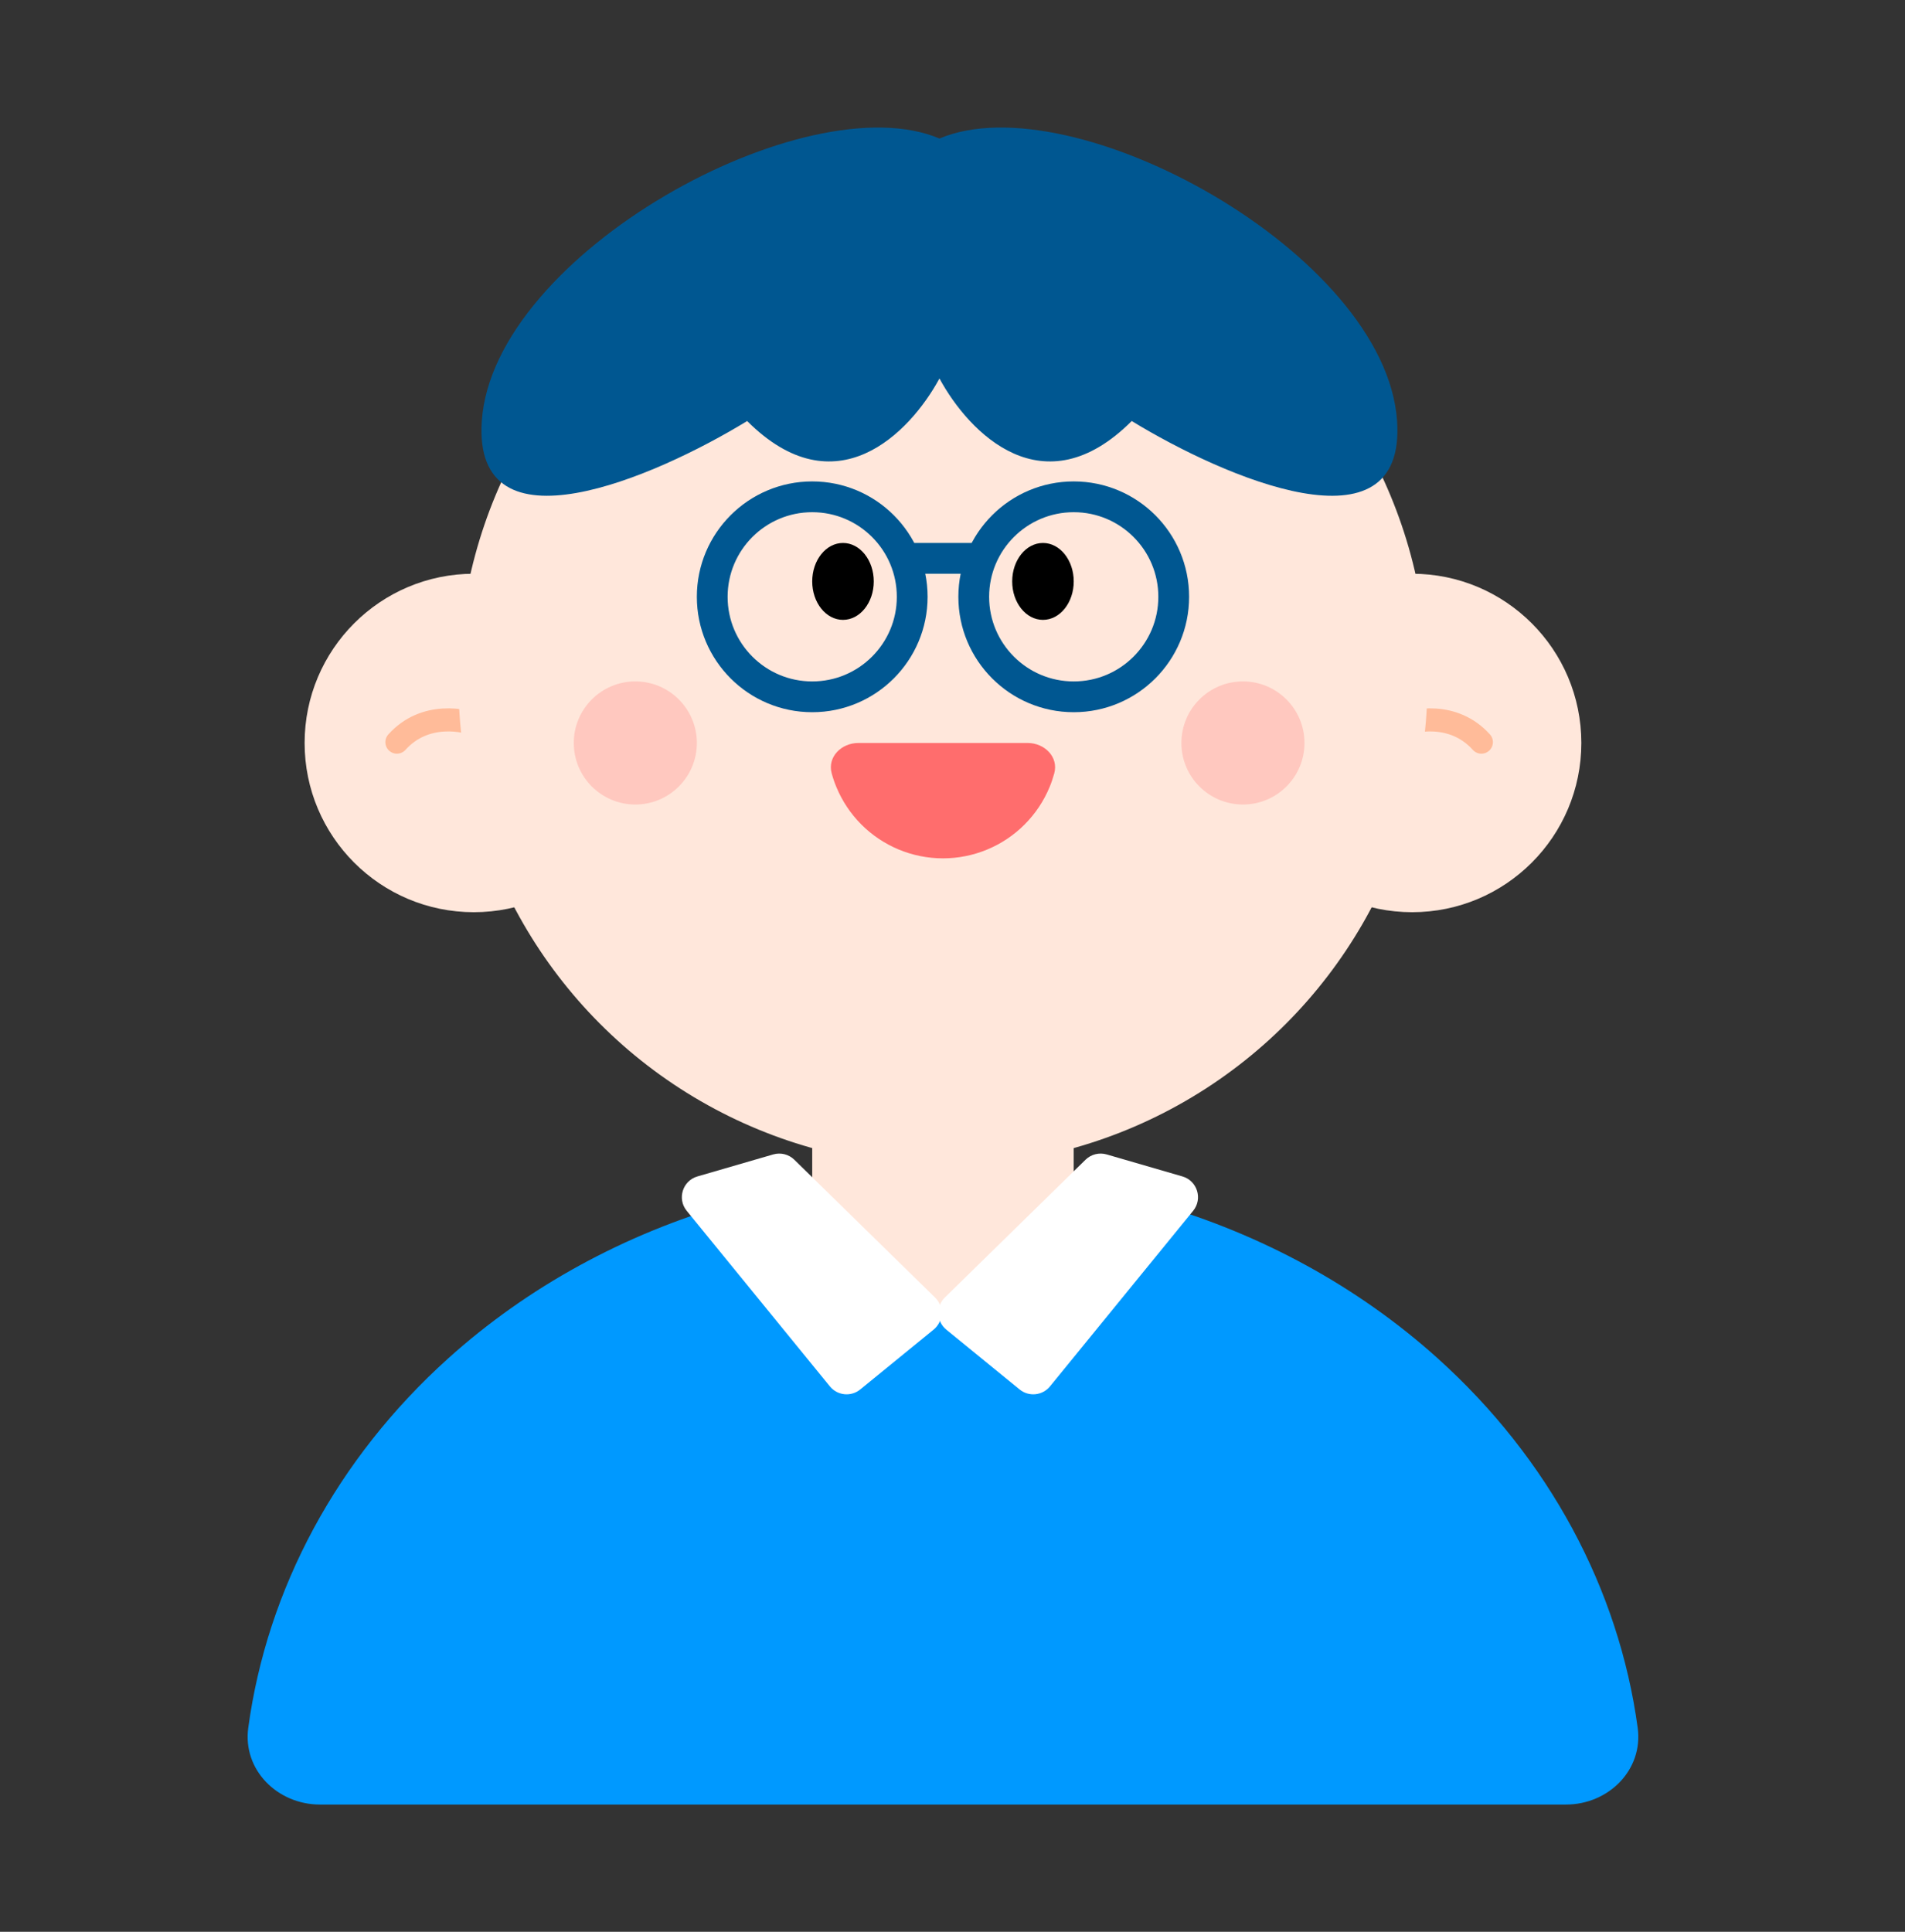 <svg width="72" height="73" viewBox="0 0 72 73" fill="none" xmlns="http://www.w3.org/2000/svg">
<rect x="0" y="0" width="72" height="73" fill="#333333" stroke="none"/>
<circle cx="17.908" cy="28.076" r="6.395" fill="#FFE7DB"/>
<path d="M18.199 27.463C17.569 27.173 16.048 26.882 15.001 28.045" stroke="#FFBB99" stroke-width="0.872" stroke-linecap="round"/>
<circle cx="53.372" cy="28.076" r="6.395" fill="#FFE7DB"/>
<path d="M52.791 27.463C53.421 27.173 54.942 26.882 55.989 28.045" stroke="#FFBB99" stroke-width="0.872" stroke-linecap="round"/>
<circle cx="35.64" cy="25.75" r="18.314" fill="#FFE7DB"/>
<ellipse cx="31.861" cy="21.971" rx="1.163" ry="1.453" fill="black"/>
<ellipse cx="39.419" cy="21.971" rx="1.163" ry="1.453" fill="black"/>
<path d="M38.838 28.076C39.48 28.076 40.016 28.605 39.846 29.225C39.798 29.401 39.739 29.575 39.669 29.744C39.45 30.273 39.128 30.754 38.723 31.159C38.319 31.564 37.838 31.885 37.309 32.104C36.78 32.323 36.213 32.436 35.64 32.436C35.068 32.436 34.501 32.323 33.971 32.104C33.443 31.885 32.962 31.564 32.557 31.159C32.152 30.754 31.831 30.273 31.612 29.744C31.541 29.575 31.482 29.401 31.434 29.225C31.265 28.605 31.8 28.076 32.443 28.076L35.64 28.076H38.838Z" fill="#FF6D6D"/>
<circle cx="24.012" cy="28.076" r="2.326" fill="#FF6D6D" fill-opacity="0.25"/>
<circle cx="46.977" cy="28.076" r="2.326" fill="#FF6D6D" fill-opacity="0.25"/>
<path fill-rule="evenodd" clip-rule="evenodd" d="M35.507 14.302C34.378 16.381 31.574 19.245 28.239 15.91C24.751 18.042 17.862 21.026 18.21 15.91C18.642 9.577 30.478 3.101 35.507 5.235C40.535 3.101 52.371 9.577 52.803 15.91C53.152 21.027 46.263 18.042 42.774 15.91C39.44 19.245 36.636 16.381 35.507 14.302Z" fill="#005791"/>
<rect x="30.698" y="37.668" width="9.883" height="13.372" rx="4.651" fill="#FFE7DB"/>
<line x1="34.187" y1="21.099" x2="37.093" y2="21.099" stroke="#005791" stroke-width="1.163"/>
<circle cx="30.698" cy="22.553" r="3.779" stroke="#005791" stroke-width="1.163"/>
<circle cx="40.582" cy="22.553" r="3.779" stroke="#005791" stroke-width="1.163"/>
<path fill-rule="evenodd" clip-rule="evenodd" d="M43.694 45.486C43.122 47.806 39.734 49.587 35.64 49.587C31.546 49.587 28.157 47.806 27.585 45.487C23.605 46.633 19.945 48.624 16.935 51.336C12.738 55.118 10.097 60.039 9.383 65.293C9.167 66.884 10.488 68.192 12.094 68.192L35.64 68.192H59.186C60.791 68.192 62.113 66.884 61.897 65.293C61.183 60.039 58.542 55.118 54.345 51.336C51.335 48.624 47.675 46.633 43.694 45.486Z" fill="#0099FF"/>
<path d="M29.223 43.625C29.506 43.543 29.811 43.619 30.022 43.825L35.339 49.031C35.687 49.371 35.662 49.939 35.284 50.246L32.513 52.506C32.164 52.791 31.65 52.739 31.365 52.389L25.955 45.756C25.585 45.303 25.798 44.619 26.36 44.456L29.223 43.625Z" fill="white"/>
<path d="M41.827 43.625C41.544 43.543 41.239 43.619 41.028 43.825L35.711 49.031C35.363 49.371 35.389 49.939 35.766 50.246L38.537 52.506C38.886 52.791 39.4 52.739 39.685 52.389L45.095 45.756C45.465 45.303 45.252 44.619 44.69 44.456L41.827 43.625Z" fill="white"/>
</svg>
